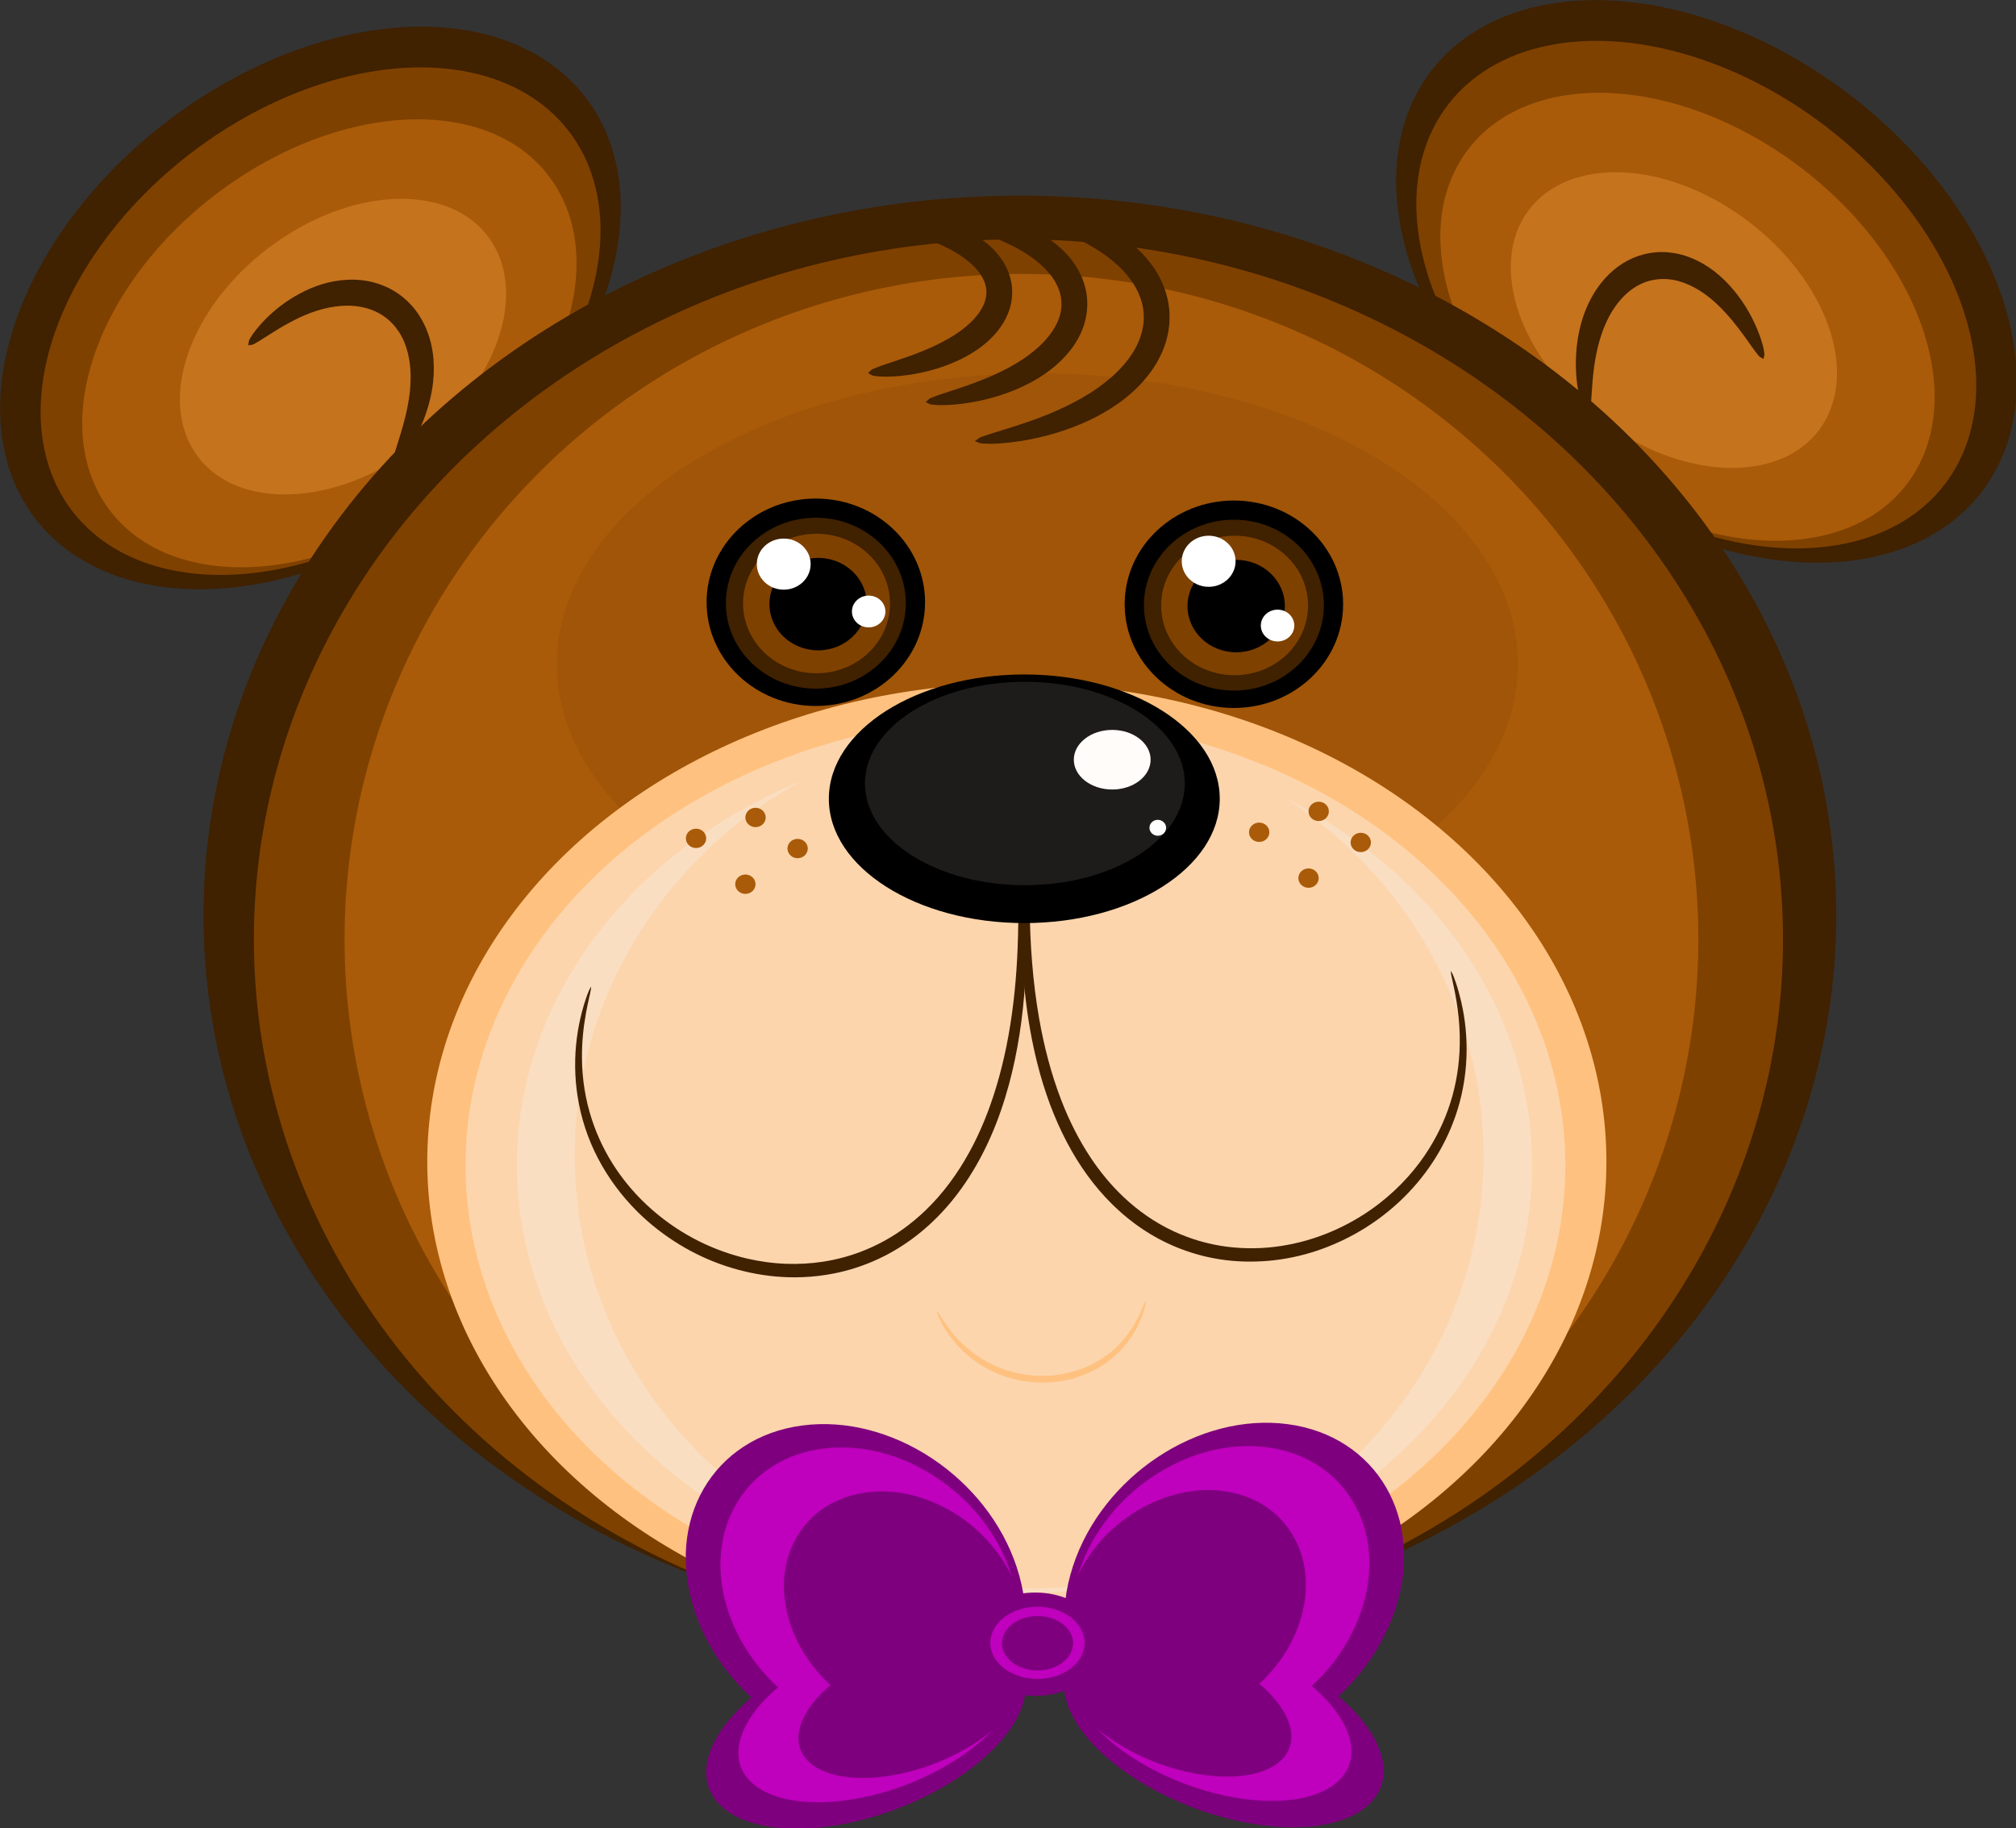 <?xml version="1.0" encoding="UTF-8" standalone="no"?>
<!-- Created with Inkscape (http://www.inkscape.org/) -->

<svg
   xmlns:dc="http://purl.org/dc/elements/1.1/"
   xmlns:cc="http://creativecommons.org/ns#"
   xmlns:rdf="http://www.w3.org/1999/02/22-rdf-syntax-ns#"
   xmlns:svg="http://www.w3.org/2000/svg"
   xmlns="http://www.w3.org/2000/svg"
   xmlns:sodipodi="http://sodipodi.sourceforge.net/DTD/sodipodi-0.dtd"
   xmlns:inkscape="http://www.inkscape.org/namespaces/inkscape"
   width="767.577"
   height="696.127"
   id="svg2"
   version="1.1"
   inkscape:version="0.48.0 r9654"
   sodipodi:docname="Cute">
  <rect width="100%" height="100%" fill="#333333" stroke="none"/>
  <defs
     id="defs4">
    <filter
       id="InvertTransparencyBitmapFilter"
       color-interpolation-filters="sRGB">
      <feComponentTransfer
         id="feComponentTransfer3040">
        <feFuncR
           id="feFuncR3042"
           offset="-0.055"
           exponent=".417"
           amplitude="1.055"
           type="gamma" />
        <feFuncG
           id="feFuncG3044"
           offset="-0.055"
           exponent=".417"
           amplitude="1.055"
           type="gamma" />
        <feFuncB
           id="feFuncB3046"
           offset="-0.055"
           exponent=".417"
           amplitude="1.055"
           type="gamma" />
      </feComponentTransfer>
      <feComponentTransfer
         id="feComponentTransfer3048">
        <feFuncR
           id="feFuncR3050"
           intercept="1"
           slope="-1"
           type="linear" />
        <feFuncG
           id="feFuncG3052"
           intercept="1"
           slope="-1"
           type="linear" />
        <feFuncB
           id="feFuncB3054"
           intercept="1"
           slope="-1"
           type="linear" />
        <feFuncA
           id="feFuncA3056"
           intercept="0"
           slope="1"
           type="linear" />
      </feComponentTransfer>
      <feComponentTransfer
         id="feComponentTransfer3058">
        <feFuncR
           id="feFuncR3060"
           offset="0"
           exponent="2.4"
           amplitude="1"
           type="gamma" />
        <feFuncG
           id="feFuncG3062"
           offset="0"
           exponent="2.4"
           amplitude="1"
           type="gamma" />
        <feFuncB
           id="feFuncB3064"
           offset="0"
           exponent="2.4"
           amplitude="1"
           type="gamma" />
      </feComponentTransfer>
    </filter>
    <filter
       id="BleachFilter"
       color-interpolation-filters="sRGB">
      <feBlend
         id="feBlend3035"
         result="blend"
         in="SourceGraphic"
         in2="BackgroundImage"
         mode="screen" />
      <feComposite
         id="feComposite3037"
         result="comp"
         operator="in"
         in2="SourceAlpha"
         in="blend" />
    </filter>
    <filter
       id="StainedFilter"
       color-interpolation-filters="sRGB">
      <feBlend
         id="feBlend3030"
         result="blend"
         in="SourceGraphic"
         in2="BackgroundImage"
         mode="multiply" />
      <feComposite
         id="feComposite3032"
         result="comp"
         operator="in"
         in2="SourceAlpha"
         in="blend" />
    </filter>
    <marker
       orient="auto"
       overflow="visible"
       markerHeight="1"
       markerWidth="1"
       viewBox="0 0 1 1"
       markerUnits="strokeWidth"
       id="DefaultArrow9"
       style="overflow:visible">
      <!-- REF_ARROW_HOLLOWDIAMOND -->
      <g
         id="g3025"
         transform="scale(0.009,0.009)">
        <path
           id="path3027"
           d="M 0,45 -45,0 0,-45 45,0 z M 0,63 -63,0 0,-63 63,0 z"
           inkscape:connector-curvature="0" />
      </g>
    </marker>
    <marker
       orient="auto"
       overflow="visible"
       markerHeight="1"
       markerWidth="1"
       viewBox="0 0 1 1"
       markerUnits="strokeWidth"
       id="DefaultArrow8"
       style="overflow:visible">
      <!-- REF_ARROW_FEATHER2 -->
      <g
         id="g3020"
         transform="scale(0.009,0.009)">
        <path
           id="path3022"
           d="m -36,0 54,-54 36,0 -36,36 9,0 36,-36 36,0 -36,36 9,0 36,-36 36,0 -54,54 54,54 -36,0 -36,-36 -9,0 36,36 -36,0 -36,-36 -9,0 36,36 -36,0 z"
           inkscape:connector-curvature="0" />
      </g>
    </marker>
    <marker
       orient="auto"
       overflow="visible"
       markerHeight="1"
       markerWidth="1"
       viewBox="0 0 1 1"
       markerUnits="strokeWidth"
       id="DefaultArrow7"
       style="overflow:visible">
      <!-- REF_ARROW_FEATHER -->
      <g
         id="g3015"
         transform="scale(0.009,0.009)">
        <path
           id="path3017"
           d="m 18,-54 90,0 L 63,0 108,54 18,54 -36,0 z"
           inkscape:connector-curvature="0" />
      </g>
    </marker>
    <marker
       orient="auto"
       overflow="visible"
       markerHeight="1"
       markerWidth="1"
       viewBox="0 0 1 1"
       markerUnits="strokeWidth"
       id="DefaultArrow6"
       style="overflow:visible">
      <!-- REF_ARROW_DIAMOND -->
      <g
         id="g3010"
         transform="scale(0.009,0.009)">
        <path
           id="path3012"
           d="M -63,0 0,63 63,0 0,-63 z"
           inkscape:connector-curvature="0" />
      </g>
    </marker>
    <marker
       orient="auto"
       overflow="visible"
       markerHeight="1"
       markerWidth="1"
       viewBox="0 0 1 1"
       markerUnits="strokeWidth"
       id="DefaultArrow5"
       style="overflow:visible">
      <!-- REF_ARROW_SPOT -->
      <g
         id="g3005"
         transform="scale(0.009,0.009)">
        <path
           id="path3007"
           d="M -54,0 C -54,29.807 -29.807,54 0,54 29.807,54 54,29.807 54,0 54,-29.807 29.807,-54 0,-54 -29.807,-54 -54,-29.807 -54,0 z"
           inkscape:connector-curvature="0" />
      </g>
    </marker>
    <marker
       orient="auto"
       overflow="visible"
       markerHeight="1"
       markerWidth="1"
       viewBox="0 0 1 1"
       markerUnits="strokeWidth"
       id="DefaultArrow4"
       style="overflow:visible">
      <!-- REF_ARROW_ROUNDED -->
      <g
         id="g3000"
         transform="scale(0.009,0.009)">
        <path
           id="path3002"
           d="m -9,0 0,-45 c 0,-6.708 11.808,-11.58 18,-9 l 108,45 c 3.916,1.631 9,4.758 9,9 0,4.242 -5.084,7.369 -9,9 L 9,54 C 2.808,56.58 -9,51.708 -9,45 z"
           inkscape:connector-curvature="0" />
      </g>
    </marker>
    <marker
       orient="auto"
       overflow="visible"
       markerHeight="1"
       markerWidth="1"
       viewBox="0 0 1 1"
       markerUnits="strokeWidth"
       id="DefaultArrow3"
       style="overflow:visible">
      <!-- REF_ARROW_ANGLED -->
      <g
         id="g2995"
         transform="scale(0.009,0.009)">
        <path
           id="path2997"
           d="M -27,54 -9,0 -27,-54 135,0 z"
           inkscape:connector-curvature="0" />
      </g>
    </marker>
    <marker
       orient="auto"
       overflow="visible"
       markerHeight="1"
       markerWidth="1"
       viewBox="0 0 1 1"
       markerUnits="strokeWidth"
       id="DefaultArrow2"
       style="overflow:visible">
      <!-- REF_ARROW_STRAIGHT (-2) -->
      <g
         id="g2990"
         transform="scale(0.009,0.009)">
        <!-- 1/108 -->
        <path
           id="path2992"
           d="M -9,54 -9,-54 117,0 z"
           inkscape:connector-curvature="0" />
      </g>
    </marker>
  </defs>
  <sodipodi:namedview
     id="base"
     pagecolor="#ffffff"
     bordercolor="#666666"
     borderopacity="1.0"
     inkscape:pageopacity="0.0"
     inkscape:pageshadow="2"
     inkscape:zoom="0.35"
     inkscape:cx="236.64587"
     inkscape:cy="226.63501"
     inkscape:document-units="px"
     inkscape:current-layer="layer1"
     showgrid="false"
     inkscape:window-width="1280"
     inkscape:window-height="744"
     inkscape:window-x="-4"
     inkscape:window-y="-4"
     inkscape:window-maximized="1"
     fit-margin-top="0"
     fit-margin-left="0"
     fit-margin-right="0"
     fit-margin-bottom="0" />
  <g
     inkscape:label="Capa 1"
     inkscape:groupmode="layer"
     id="layer1"
     transform="translate(-113.354,-62.87)">
    <g
       transform="matrix(1.11,0,0,-1.169,83.616,8.918)"
       font-size="16"
       id="Document"
       style="font-size:16px;fill:none;stroke:#000000;stroke-width:1.098;font-family:Times New Roman">
      <g
         transform="translate(0,-678.686)"
         id="Spread"
         style="stroke-width:1.098">
        <g
           id="Layer 1"
           style="stroke-width:1.098">
          <g
             id="Group"
             style="stroke:none">
            <ellipse
               id="ellipse3070"
               stroke-miterlimit="79.84"
               transform="matrix(-0.553,0.833,-0.833,-0.553,133.272,532.224)"
               ry="116.823"
               rx="77.991"
               cx="0"
               cy="0"
               sodipodi:cx="0"
               sodipodi:cy="0"
               sodipodi:rx="77.990997"
               sodipodi:ry="116.823"
               style="fill:#402100"
               d="M 77.991,0 C 77.991,64.52 43.073,116.823 0,116.823 -43.073,116.823 -77.991,64.52 -77.991,0 c 0,-64.52 34.918,-116.823 77.991,-116.823 43.073,0 77.991,52.303 77.991,116.823 z" />
            <ellipse
               id="ellipse3072"
               stroke-miterlimit="79.84"
               transform="matrix(-0.553,0.833,-0.833,-0.553,136.751,527.925)"
               ry="105.4"
               rx="70.364"
               cx="0"
               cy="0"
               sodipodi:cx="0"
               sodipodi:cy="0"
               sodipodi:rx="70.363998"
               sodipodi:ry="105.4"
               style="fill:#7f4100"
               d="M 70.364,0 C 70.364,58.211 38.861,105.4 0,105.4 -38.861,105.4 -70.364,58.211 -70.364,0 c 0,-58.211 31.503,-105.4 70.364,-105.4 38.861,0 70.364,47.189 70.364,105.4 z" />
            <ellipse
               id="ellipse3074"
               stroke-miterlimit="79.84"
               transform="matrix(-0.553,0.833,-0.833,-0.553,139.773,520.712)"
               ry="93.017"
               rx="62.098"
               cx="0"
               cy="0"
               sodipodi:cx="0"
               sodipodi:cy="0"
               sodipodi:rx="62.098"
               sodipodi:ry="93.016998"
               style="fill:#a95b09"
               d="M 62.098,0 C 62.098,51.372 34.296,93.017 0,93.017 -34.296,93.017 -62.098,51.372 -62.098,0 c 0,-51.372 27.802,-93.017 62.098,-93.017 34.296,0 62.098,41.645 62.098,93.017 z" />
            <ellipse
               id="ellipse3076"
               stroke-miterlimit="79.84"
               transform="matrix(-0.553,0.833,-0.833,-0.553,144.443,519.63)"
               ry="61.398"
               rx="40.989"
               cx="0"
               cy="0"
               sodipodi:cx="0"
               sodipodi:cy="0"
               sodipodi:rx="40.988998"
               sodipodi:ry="61.397999"
               style="fill:#c5731d"
               d="M 40.989,0 C 40.989,33.909 22.638,61.398 0,61.398 -22.638,61.398 -40.989,33.909 -40.989,0 c 0,-33.909 18.351,-61.398 40.989,-61.398 22.638,0 40.989,27.489 40.989,61.398 z" />
          </g>
          <g
             id="Group_1"
             style="stroke:none">
            <ellipse
               id="ellipse3079"
               stroke-miterlimit="79.84"
               transform="matrix(0.553,0.833,-0.833,0.553,612.122,540.87)"
               ry="116.823"
               rx="77.991"
               cx="0"
               cy="0"
               sodipodi:cx="0"
               sodipodi:cy="0"
               sodipodi:rx="77.990997"
               sodipodi:ry="116.823"
               style="fill:#402100"
               d="M 77.991,0 C 77.991,64.52 43.073,116.823 0,116.823 -43.073,116.823 -77.991,64.52 -77.991,0 c 0,-64.52 34.918,-116.823 77.991,-116.823 43.073,0 77.991,52.303 77.991,116.823 z" />
            <ellipse
               id="ellipse3081"
               stroke-miterlimit="79.84"
               transform="matrix(0.553,0.833,-0.833,0.553,608.641,536.571)"
               ry="105.4"
               rx="70.364"
               cx="0"
               cy="0"
               sodipodi:cx="0"
               sodipodi:cy="0"
               sodipodi:rx="70.363998"
               sodipodi:ry="105.4"
               style="fill:#7f4100"
               d="M 70.364,0 C 70.364,58.211 38.861,105.4 0,105.4 -38.861,105.4 -70.364,58.211 -70.364,0 c 0,-58.211 31.503,-105.4 70.364,-105.4 38.861,0 70.364,47.189 70.364,105.4 z" />
            <ellipse
               id="ellipse3083"
               stroke-miterlimit="79.84"
               transform="matrix(0.553,0.833,-0.833,0.553,605.621,529.359)"
               ry="93.017"
               rx="62.098"
               cx="0"
               cy="0"
               sodipodi:cx="0"
               sodipodi:cy="0"
               sodipodi:rx="62.098"
               sodipodi:ry="93.016998"
               style="fill:#a95b09"
               d="M 62.098,0 C 62.098,51.372 34.296,93.017 0,93.017 -34.296,93.017 -62.098,51.372 -62.098,0 c 0,-51.372 27.802,-93.017 62.098,-93.017 34.296,0 62.098,41.645 62.098,93.017 z" />
            <ellipse
               id="ellipse3085"
               stroke-miterlimit="79.84"
               transform="matrix(0.553,0.833,-0.833,0.553,600.951,528.276)"
               ry="61.398"
               rx="40.989"
               cx="0"
               cy="0"
               sodipodi:cx="0"
               sodipodi:cy="0"
               sodipodi:rx="40.988998"
               sodipodi:ry="61.397999"
               style="fill:#c5731d"
               d="M 40.989,0 C 40.989,33.909 22.638,61.398 0,61.398 -22.638,61.398 -40.989,33.909 -40.989,0 c 0,-33.909 18.351,-61.398 40.989,-61.398 22.638,0 40.989,27.489 40.989,61.398 z" />
          </g>
          <path
             id="path3087"
             stroke-miterlimit="79.84"
             d="m 570.817,497.446 c -0.158,0.151 -0.314,0.252 -0.444,0.428 -0.115,0.153 -0.139,0.291 -0.221,0.465 -0.863,1.819 -1.409,3.817 -1.829,5.852 -0.412,1.991 -0.696,4.039 -0.857,6.158 -0.231,3.024 -0.165,6.25 0.161,9.191 0.574,5.191 1.942,10.036 4.173,14.408 0.943,1.849 2.03,3.626 3.316,5.304 0.706,0.922 1.466,1.815 2.292,2.68 3.697,3.874 8.125,6.485 13.15,7.737 2.586,0.644 5.54,0.915 8.43,0.669 1.984,-0.17 3.87,-0.521 5.67,-1.06 5.868,-1.759 10.949,-5.11 15.386,-9.697 0.616,-0.638 1.205,-1.289 1.772,-1.951 3.636,-4.248 6.429,-8.959 8.431,-14.029 0.49,-1.242 0.936,-2.521 1.278,-3.83 0.154,-0.592 0.285,-1.185 0.378,-1.806 0.027,-0.188 0.07,-0.343 0.079,-0.532 0.004,-0.089 0.044,-0.178 0.04,-0.266 -0.005,-0.107 -0.053,-0.209 -0.067,-0.315 -0.056,-0.421 -0.178,-0.842 -0.265,-1.257 -0.278,0.157 -0.556,0.315 -0.833,0.474 -0.206,0.117 -0.369,0.169 -0.555,0.316 -0.069,0.053 -0.112,0.136 -0.175,0.196 -0.251,0.233 -0.479,0.525 -0.699,0.787 -0.643,0.763 -1.234,1.567 -1.826,2.358 -0.795,1.061 -1.582,2.12 -2.382,3.177 -2.715,3.578 -5.68,7.105 -9.124,10.246 -3.41,3.107 -7.144,5.593 -11.334,7.137 -2.261,0.832 -4.716,1.371 -7.384,1.371 -6.008,0 -10.856,-2.576 -14.738,-6.771 -0.764,-0.825 -1.454,-1.697 -2.089,-2.584 -2.467,-3.444 -4.114,-7.317 -5.299,-11.402 -0.769,-2.65 -1.314,-5.402 -1.715,-8.242 -0.386,-2.726 -0.607,-5.532 -0.79,-8.359 -0.08,-1.234 -0.144,-2.468 -0.249,-3.691 -0.05,-0.572 -0.108,-1.147 -0.192,-1.701 -0.027,-0.176 -0.033,-0.325 -0.076,-0.497 -0.021,-0.081 -0.01,-0.17 -0.037,-0.248 -0.034,-0.097 -0.102,-0.179 -0.142,-0.272 -0.162,-0.371 -0.38,-0.728 -0.566,-1.086 -0.223,0.213 -0.446,0.428 -0.668,0.642 z"
             inkscape:connector-curvature="0"
             style="fill:#402100;fill-rule:evenodd;stroke:none;stroke-width:0.5;marker-start:none;marker-end:none" />
          <g
             id="Group_2"
             style="stroke:none">
            <g
               id="Group_3">
              <ellipse
                 id="ellipse3091"
                 stroke-miterlimit="79.84"
                 transform="matrix(0,1,-1,0,376.613,334.416)"
                 ry="280.026"
                 rx="234.392"
                 cx="0"
                 cy="0"
                 sodipodi:cx="0"
                 sodipodi:cy="0"
                 sodipodi:rx="234.392"
                 sodipodi:ry="280.026"
                 style="fill:#402100"
                 d="M 234.392,0 C 234.392,154.654 129.451,280.026 0,280.026 -129.451,280.026 -234.392,154.654 -234.392,0 c 0,-154.654 104.941,-280.026 234.392,-280.026 129.451,0 234.392,125.372 234.392,280.026 z" />
              <ellipse
                 id="ellipse3093"
                 stroke-miterlimit="79.84"
                 transform="matrix(-3.1415927e-5,1,-1,-3.1415927e-5,376.13,326.576)"
                 ry="262.258"
                 rx="227.998"
                 cx="0"
                 cy="0"
                 sodipodi:cx="0"
                 sodipodi:cy="0"
                 sodipodi:rx="227.998"
                 sodipodi:ry="262.258"
                 style="fill:#7f4100"
                 d="M 227.998,0 C 227.998,144.841 125.92,262.258 0,262.258 -125.92,262.258 -227.998,144.841 -227.998,0 c 0,-144.841 102.078,-262.258 227.998,-262.258 125.92,0 227.998,117.417 227.998,262.258 z" />
              <ellipse
                 id="ellipse3095"
                 stroke-miterlimit="79.84"
                 transform="matrix(-3.3161256e-5,1,-1,-3.3161256e-5,377.164,326.563)"
                 ry="232.181"
                 rx="216.749"
                 cx="0"
                 cy="0"
                 sodipodi:cx="0"
                 sodipodi:cy="0"
                 sodipodi:rx="216.74899"
                 sodipodi:ry="232.181"
                 style="fill:#a95b09"
                 d="M 216.749,0 C 216.749,128.23 119.707,232.181 0,232.181 -119.707,232.181 -216.749,128.23 -216.749,0 c 0,-128.23 97.042,-232.181 216.749,-232.181 119.707,0 216.749,103.951 216.749,232.181 z" />
            </g>
            <ellipse
               id="ellipse3097"
               stroke-miterlimit="79.84"
               transform="matrix(-7.3303829e-5,1,-1,-7.3303829e-5,382.642,416.206)"
               ry="164.833"
               rx="94.681"
               cx="0"
               cy="0"
               sodipodi:cx="0"
               sodipodi:cy="0"
               sodipodi:rx="94.681"
               sodipodi:ry="164.83299"
               style="fill:#a05508"
               d="M 94.681,0 C 94.681,91.035 52.291,164.833 0,164.833 -52.291,164.833 -94.681,91.035 -94.681,0 c 0,-91.035 42.39,-164.833 94.681,-164.833 52.291,0 94.681,73.798 94.681,164.833 z" />
          </g>
          <ellipse
             id="ellipse3099"
             stroke-miterlimit="79.84"
             transform="matrix(-4.5378561e-5,1,-1,-4.5378561e-5,375.579,254.164)"
             ry="202.232"
             rx="155.818"
             cx="0"
             cy="0"
             sodipodi:cx="0"
             sodipodi:cy="0"
             sodipodi:rx="155.81799"
             sodipodi:ry="202.23199"
             style="fill:#ffc17f;stroke:none"
             d="M 155.818,0 C 155.818,111.69 86.056,202.232 0,202.232 -86.056,202.232 -155.818,111.69 -155.818,0 c 0,-111.69 69.762,-202.232 155.818,-202.232 86.056,0 155.818,90.542 155.818,202.232 z" />
          <ellipse
             id="ellipse3101"
             stroke-miterlimit="79.84"
             transform="matrix(-4.712389e-5,1,-1,-4.712389e-5,375.093,252.976)"
             ry="188.622"
             rx="146.101"
             cx="0"
             cy="0"
             sodipodi:cx="0"
             sodipodi:cy="0"
             sodipodi:rx="146.101"
             sodipodi:ry="188.62199"
             style="fill:#fcd5ad;stroke:none"
             d="M 146.101,0 C 146.101,104.173 80.689,188.622 0,188.622 -80.689,188.622 -146.101,104.173 -146.101,0 c 0,-104.173 65.412,-188.622 146.101,-188.622 80.689,0 146.101,84.449 146.101,188.622 z" />
          <ellipse
             id="ellipse3103"
             stroke-miterlimit="79.84"
             transform="matrix(-5.0614548e-5,1,-1,-5.0614548e-5,378.215,253.029)"
             ry="174.121"
             rx="139.361"
             cx="0"
             cy="0"
             sodipodi:cx="0"
             sodipodi:cy="0"
             sodipodi:rx="139.36099"
             sodipodi:ry="174.121"
             style="fill:#fadec1;stroke:none"
             d="M 139.361,0 C 139.361,96.164 76.967,174.121 0,174.121 -76.967,174.121 -139.361,96.164 -139.361,0 c 0,-96.164 62.394,-174.121 139.361,-174.121 76.967,0 139.361,77.957 139.361,174.121 z" />
          <ellipse
             id="ellipse3105"
             stroke-miterlimit="79.84"
             transform="matrix(-6.4577182e-5,1,-1,-6.4577182e-5,379.775,256.142)"
             ry="155.872"
             rx="140.994"
             cx="0"
             cy="0"
             sodipodi:cx="0"
             sodipodi:cy="0"
             sodipodi:rx="140.994"
             sodipodi:ry="155.87199"
             style="fill:#fcd5ad;stroke:none"
             d="M 140.994,0 C 140.994,86.086 77.869,155.872 0,155.872 -77.869,155.872 -140.994,86.086 -140.994,0 c 0,-86.086 63.125,-155.872 140.994,-155.872 77.869,0 140.994,69.786 140.994,155.872 z" />
          <g
             id="Group_4"
             style="stroke:none">
            <ellipse
               id="ellipse3108"
               stroke-miterlimit="79.84"
               transform="matrix(0,1,-1,0,306.628,436.361)"
               ry="37.466"
               rx="33.782"
               cx="0"
               cy="0"
               sodipodi:cx="0"
               sodipodi:cy="0"
               sodipodi:rx="33.782001"
               sodipodi:ry="37.466"
               style="fill:#000000"
               d="M 33.782,0 C 33.782,20.692 18.657,37.466 0,37.466 -18.657,37.466 -33.782,20.692 -33.782,0 c 0,-20.692 15.125,-37.466 33.782,-37.466 18.657,0 33.782,16.774 33.782,37.466 z" />
            <ellipse
               id="ellipse3110"
               stroke-miterlimit="79.84"
               transform="matrix(0,1,-1,0,306.637,436.071)"
               ry="30.867"
               rx="27.831"
               cx="0"
               cy="0"
               sodipodi:cx="0"
               sodipodi:cy="0"
               sodipodi:rx="27.830999"
               sodipodi:ry="30.867001"
               style="fill:#402100"
               d="M 27.831,0 C 27.831,17.047 15.371,30.867 0,30.867 -15.371,30.867 -27.831,17.047 -27.831,0 c 0,-17.047 12.46,-30.867 27.831,-30.867 15.371,0 27.831,13.82 27.831,30.867 z" />
            <ellipse
               id="ellipse3112"
               stroke-miterlimit="79.84"
               transform="matrix(0,1,-1,0,306.867,435.962)"
               ry="25.2"
               rx="22.721"
               cx="0"
               cy="0"
               sodipodi:cx="0"
               sodipodi:cy="0"
               sodipodi:rx="22.721001"
               sodipodi:ry="25.200001"
               style="fill:#7f4100"
               d="M 22.721,0 C 22.721,13.918 12.548,25.2 0,25.2 -12.548,25.2 -22.721,13.918 -22.721,0 c 0,-13.918 10.173,-25.2 22.721,-25.2 12.548,0 22.721,11.282 22.721,25.2 z" />
            <ellipse
               id="ellipse3114"
               stroke-miterlimit="79.84"
               transform="matrix(0,1,-1,0,307.409,435.766)"
               ry="16.699"
               rx="15.056"
               cx="0"
               cy="0"
               sodipodi:cx="0"
               sodipodi:cy="0"
               sodipodi:rx="15.056"
               sodipodi:ry="16.698999"
               style="fill:#000000"
               d="M 15.056,0 C 15.056,9.223 8.315,16.699 0,16.699 -8.315,16.699 -15.056,9.223 -15.056,0 c 0,-9.223 6.741,-16.699 15.056,-16.699 8.315,0 15.056,7.476 15.056,16.699 z" />
            <ellipse
               id="ellipse3116"
               stroke-miterlimit="79.84"
               transform="matrix(0,1,-1,0,295.616,448.789)"
               ry="9.231"
               rx="8.323"
               cx="0"
               cy="0"
               sodipodi:cx="0"
               sodipodi:cy="0"
               sodipodi:rx="8.323"
               sodipodi:ry="9.2309999"
               style="fill:#ffffff"
               d="M 8.323,0 C 8.323,5.098 4.597,9.231 0,9.231 -4.597,9.231 -8.323,5.098 -8.323,0 c 0,-5.098 3.726,-9.231 8.323,-9.231 4.597,0 8.323,4.133 8.323,9.231 z" />
            <ellipse
               id="ellipse3118"
               stroke-miterlimit="79.84"
               transform="matrix(0,1,-1,0,324.754,433.356)"
               ry="5.742"
               rx="5.177"
               cx="0"
               cy="0"
               sodipodi:cx="0"
               sodipodi:cy="0"
               sodipodi:rx="5.177"
               sodipodi:ry="5.7420001"
               style="fill:#ffffff"
               d="M 5.177,0 C 5.177,3.171 2.859,5.742 0,5.742 -2.859,5.742 -5.177,3.171 -5.177,0 c 0,-3.171 2.318,-5.742 5.177,-5.742 2.859,0 5.177,2.571 5.177,5.742 z" />
            <ellipse
               id="ellipse3120"
               stroke-miterlimit="79.84"
               transform="matrix(0,1,-1,0,450.03,435.719)"
               ry="37.466"
               rx="33.782"
               cx="0"
               cy="0"
               sodipodi:cx="0"
               sodipodi:cy="0"
               sodipodi:rx="33.782001"
               sodipodi:ry="37.466"
               style="fill:#000000"
               d="M 33.782,0 C 33.782,20.692 18.657,37.466 0,37.466 -18.657,37.466 -33.782,20.692 -33.782,0 c 0,-20.692 15.125,-37.466 33.782,-37.466 18.657,0 33.782,16.774 33.782,37.466 z" />
            <ellipse
               id="ellipse3122"
               stroke-miterlimit="79.84"
               transform="matrix(0,1,-1,0,450.035,435.429)"
               ry="30.867"
               rx="27.831"
               cx="0"
               cy="0"
               sodipodi:cx="0"
               sodipodi:cy="0"
               sodipodi:rx="27.830999"
               sodipodi:ry="30.867001"
               style="fill:#402100"
               d="M 27.831,0 C 27.831,17.047 15.371,30.867 0,30.867 -15.371,30.867 -27.831,17.047 -27.831,0 c 0,-17.047 12.46,-30.867 27.831,-30.867 15.371,0 27.831,13.82 27.831,30.867 z" />
            <ellipse
               id="ellipse3124"
               stroke-miterlimit="79.84"
               transform="matrix(0,1,-1,0,450.268,435.321)"
               ry="25.2"
               rx="22.721"
               cx="0"
               cy="0"
               sodipodi:cx="0"
               sodipodi:cy="0"
               sodipodi:rx="22.721001"
               sodipodi:ry="25.200001"
               style="fill:#7f4100"
               d="M 22.721,0 C 22.721,13.918 12.548,25.2 0,25.2 -12.548,25.2 -22.721,13.918 -22.721,0 c 0,-13.918 10.173,-25.2 22.721,-25.2 12.548,0 22.721,11.282 22.721,25.2 z" />
            <ellipse
               id="ellipse3126"
               stroke-miterlimit="79.84"
               transform="matrix(0,1,-1,0,450.811,435.124)"
               ry="16.699"
               rx="15.056"
               cx="0"
               cy="0"
               sodipodi:cx="0"
               sodipodi:cy="0"
               sodipodi:rx="15.056"
               sodipodi:ry="16.698999"
               style="fill:#000000"
               d="M 15.056,0 C 15.056,9.223 8.315,16.699 0,16.699 -8.315,16.699 -15.056,9.223 -15.056,0 c 0,-9.223 6.741,-16.699 15.056,-16.699 8.315,0 15.056,7.476 15.056,16.699 z" />
            <ellipse
               id="ellipse3128"
               stroke-miterlimit="79.84"
               transform="matrix(0,1,-1,0,441.376,449.718)"
               ry="9.231"
               rx="8.323"
               cx="0"
               cy="0"
               sodipodi:cx="0"
               sodipodi:cy="0"
               sodipodi:rx="8.323"
               sodipodi:ry="9.2309999"
               style="fill:#ffffff"
               d="M 8.323,0 C 8.323,5.098 4.597,9.231 0,9.231 -4.597,9.231 -8.323,5.098 -8.323,0 c 0,-5.098 3.726,-9.231 8.323,-9.231 4.597,0 8.323,4.133 8.323,9.231 z" />
            <ellipse
               id="ellipse3130"
               stroke-miterlimit="79.84"
               transform="matrix(0,1,-1,0,465.008,428.783)"
               ry="5.742"
               rx="5.177"
               cx="0"
               cy="0"
               sodipodi:cx="0"
               sodipodi:cy="0"
               sodipodi:rx="5.177"
               sodipodi:ry="5.7420001"
               style="fill:#ffffff"
               d="M 5.177,0 C 5.177,3.171 2.859,5.742 0,5.742 -2.859,5.742 -5.177,3.171 -5.177,0 c 0,-3.171 2.318,-5.742 5.177,-5.742 2.859,0 5.177,2.571 5.177,5.742 z" />
          </g>
          <g
             id="Group_5"
             style="stroke-width:1.098">
            <path
               id="path3133"
               stroke-miterlimit="79.84"
               d="m 284.077,218.02 c -11.626,2.35 -22.178,7.06 -31.546,13.935 -2.452,1.799 -4.826,3.759 -7.104,5.915 -5.571,5.269 -10.085,11.108 -13.562,17.451 -3.394,6.189 -5.769,12.908 -6.968,20.193 -0.511,3.101 -0.793,6.312 -0.822,9.659 -0.057,6.342 0.817,12.256 2.343,17.818 0.42,1.531 0.899,3.036 1.435,4.511 0.289,0.797 0.587,1.603 0.947,2.367 0.222,0.472 0.51,0.915 0.782,1.363 -0.042,-0.348 -0.075,-0.698 -0.126,-1.043 -0.138,-0.931 -0.399,-1.821 -0.61,-2.723 -0.372,-1.589 -0.726,-3.184 -1.036,-4.799 -0.895,-4.653 -1.437,-9.486 -1.402,-14.594 0.049,-7.182 1.231,-13.824 3.335,-19.982 2.014,-5.898 4.855,-11.39 8.49,-16.48 1.518,-2.128 3.183,-4.198 4.986,-6.183 4.58,-5.045 9.792,-9.298 15.269,-12.755 5.162,-3.26 10.676,-5.868 16.492,-7.831 2.646,-0.894 5.363,-1.653 8.152,-2.261 4.274,-0.933 8.713,-1.532 13.376,-1.693 4.198,-0.146 8.365,0.091 12.283,0.644 5.193,0.732 10.126,2.042 14.784,3.855 6.071,2.362 11.736,5.596 16.928,9.719 1.277,1.014 2.529,2.074 3.757,3.194 6.153,5.612 11.032,12.078 14.981,18.872 3.893,6.698 6.899,13.862 9.274,21.323 5.538,17.404 7.579,36.578 7.568,56.749 -0.004,5.759 -0.187,11.428 -0.462,17.054 -0.128,2.614 -0.285,5.22 -0.437,7.823 -0.069,1.169 -0.134,2.339 -0.193,3.516 -0.018,0.345 -0.048,0.666 -0.051,1.012 -0.008,0.859 0.053,1.728 0.081,2.586 0.229,-0.829 0.502,-1.659 0.693,-2.496 0.186,-0.821 0.305,-1.672 0.442,-2.501 0.322,-1.956 0.595,-3.93 0.845,-5.916 0.319,-2.542 0.6,-5.108 0.843,-7.692 0.439,-4.673 0.734,-9.418 0.902,-14.227 0.248,-7.138 0.16,-14.481 -0.296,-21.466 -0.772,-11.792 -2.56,-23.093 -5.609,-33.746 -3.274,-11.436 -8.002,-22.217 -14.869,-31.854 -1.998,-2.803 -4.182,-5.521 -6.6,-8.114 -7.325,-7.855 -15.771,-13.722 -25.169,-17.545 -4.127,-1.679 -8.444,-2.984 -12.969,-3.86 -3.567,-0.691 -7.267,-1.131 -11.109,-1.278 -6.282,-0.242 -12.369,0.331 -18.048,1.48 z"
               inkscape:connector-curvature="0"
               style="fill:#402100;fill-opacity:1;fill-rule:evenodd;stroke:none;stroke-width:0.5;marker-start:none;marker-end:none" />
            <path
               id="path3135"
               stroke-miterlimit="79.84"
               d="m 449.276,221.873 c -3.186,0.278 -6.269,0.767 -9.252,1.451 -8.853,2.027 -16.92,5.64 -24.203,10.802 -2.58,1.828 -5.059,3.844 -7.439,6.068 -6.475,6.048 -11.536,12.926 -15.6,20.239 -4.47,8.041 -7.785,16.693 -10.188,25.768 -3.887,14.673 -5.565,30.498 -5.42,47.178 0.024,2.812 0.09,5.596 0.211,8.362 0.232,5.347 0.628,10.62 1.189,15.807 0.283,2.623 0.607,5.23 0.991,7.808 0.174,1.17 0.364,2.335 0.567,3.487 0.062,0.356 0.096,0.646 0.176,1 0.189,0.838 0.461,1.669 0.691,2.497 0.033,-1.031 0.089,-2.067 0.06,-3.091 -0.044,-1.512 -0.156,-3.017 -0.241,-4.521 -0.112,-1.958 -0.226,-3.913 -0.325,-5.875 -0.353,-6.952 -0.569,-13.992 -0.515,-21.138 0.094,-12.72 1.066,-25.029 3.214,-36.731 1.712,-9.332 4.167,-18.284 7.605,-26.752 2.669,-6.576 5.96,-12.831 10.043,-18.694 3.152,-4.527 6.906,-8.893 11.183,-12.752 1.326,-1.197 2.679,-2.326 4.07,-3.396 5.428,-4.18 11.355,-7.431 17.748,-9.687 4.975,-1.756 10.237,-2.955 15.832,-3.463 3.132,-0.285 6.49,-0.366 9.728,-0.206 2.979,0.146 5.869,0.473 8.68,0.957 6.098,1.05 11.842,2.812 17.282,5.185 5.143,2.243 10.015,5.024 14.596,8.4 3.479,2.564 6.826,5.504 9.9,8.783 2.708,2.889 5.116,5.946 7.206,9.149 6.884,10.549 10.778,22.756 10.429,36.879 -0.097,3.88 -0.51,7.594 -1.139,11.208 -0.309,1.768 -0.67,3.521 -1.067,5.25 -0.188,0.816 -0.378,1.629 -0.563,2.447 -0.056,0.245 -0.126,0.494 -0.168,0.743 -0.073,0.428 -0.101,0.869 -0.149,1.301 0.222,-0.373 0.476,-0.741 0.673,-1.127 0.153,-0.301 0.27,-0.632 0.4,-0.944 0.258,-0.625 0.494,-1.258 0.72,-1.898 0.704,-2.007 1.305,-4.061 1.814,-6.166 1.345,-5.579 2.045,-11.638 1.791,-17.933 -0.279,-6.89 -1.597,-13.271 -3.768,-19.217 -1.972,-5.398 -4.604,-10.45 -7.895,-15.189 -3.189,-4.592 -7.114,-9.006 -11.486,-12.854 -2.385,-2.099 -4.845,-4.016 -7.406,-5.763 -5.289,-3.608 -10.906,-6.509 -16.877,-8.755 -5.263,-1.98 -10.821,-3.422 -16.672,-4.214 -5.216,-0.707 -11.011,-0.877 -16.426,-0.403 z"
               inkscape:connector-curvature="0"
               style="fill:#402100;fill-opacity:1;fill-rule:evenodd;stroke:none;stroke-width:0.5;marker-start:none;marker-end:none" />
          </g>
          <path
             id="path3137"
             stroke-miterlimit="79.84"
             d="m 161.756,482.447 c -0.021,0.221 -0.071,0.414 -0.058,0.636 0.004,0.086 0.047,0.168 0.06,0.255 0.047,0.338 0.156,0.692 0.244,1.023 0.256,0.963 0.578,1.908 0.886,2.848 0.411,1.257 0.834,2.51 1.24,3.772 1.379,4.289 2.576,8.663 3.169,13.345 0.316,2.498 0.451,5.222 0.262,7.843 -0.141,1.934 -0.444,3.774 -0.909,5.537 -0.65,2.459 -1.664,4.778 -3.106,6.839 -0.651,0.929 -1.377,1.81 -2.215,2.649 -1.377,1.376 -2.91,2.47 -4.552,3.319 -3.263,1.686 -6.961,2.491 -11.077,2.461 -1.338,-0.011 -2.635,-0.113 -3.897,-0.278 -5.704,-0.75 -10.833,-2.76 -15.684,-5.227 -2.496,-1.27 -4.905,-2.687 -7.305,-4.142 -1.054,-0.639 -2.103,-1.295 -3.167,-1.91 -0.494,-0.286 -0.993,-0.566 -1.504,-0.818 -0.168,-0.083 -0.276,-0.156 -0.45,-0.222 -0.078,-0.03 -0.146,-0.089 -0.225,-0.111 -0.099,-0.028 -0.205,-0.02 -0.304,-0.04 -0.397,-0.081 -0.815,-0.106 -1.216,-0.157 0.047,0.304 0.096,0.61 0.144,0.915 0.034,0.216 0.026,0.402 0.096,0.61 0.026,0.08 0.092,0.145 0.127,0.223 0.133,0.302 0.335,0.614 0.512,0.895 0.519,0.827 1.135,1.615 1.773,2.379 0.854,1.023 1.767,2.014 2.744,2.981 3.666,3.627 7.75,6.51 12.11,8.756 4.901,2.525 10.276,4.248 16.271,4.567 3.08,0.163 6.12,-0.112 8.867,-0.768 5.122,-1.225 9.71,-3.693 13.444,-7.666 0.969,-1.033 1.832,-2.122 2.597,-3.255 2.391,-3.544 3.889,-7.528 4.574,-11.924 0.477,-3.07 0.506,-6.56 0.138,-9.703 -0.427,-3.643 -1.298,-7.044 -2.479,-10.309 -1.147,-3.167 -2.61,-6.205 -4.367,-9.066 -0.643,-1.047 -1.325,-2.079 -2.067,-3.076 -0.816,-1.095 -1.691,-2.166 -2.717,-3.137 -0.563,-0.533 -1.195,-0.712 -1.87,-0.997 -0.03,0.317 -0.06,0.635 -0.089,0.953 z"
             inkscape:connector-curvature="0"
             style="fill:#402100;fill-rule:evenodd;stroke:none;stroke-width:0.5;marker-start:none;marker-end:none" />
          <path
             id="path3139"
             stroke-miterlimit="79.84"
             d="m 364.339,488.047 c -0.268,0.016 -0.514,0.012 -0.779,0.049 -0.128,0.017 -0.263,-0.002 -0.389,0.025 -0.14,0.029 -0.27,0.103 -0.407,0.142 -0.549,0.153 -1.089,0.381 -1.625,0.571 0.356,0.237 0.713,0.475 1.07,0.713 0.263,0.175 0.431,0.332 0.714,0.476 0.253,0.128 0.457,0.16 0.725,0.255 2.531,0.891 5.149,1.608 7.744,2.371 5.04,1.481 10.041,3.039 14.882,4.922 3.991,1.552 7.876,3.291 11.622,5.328 1.917,1.042 3.796,2.17 5.617,3.401 5.987,4.046 12.002,9.674 14.438,16.462 0.762,2.125 1.253,4.439 1.17,6.972 -0.027,0.798 -0.112,1.58 -0.234,2.332 -0.385,2.364 -1.235,4.492 -2.36,6.492 -1.557,2.764 -3.788,5.316 -6.298,7.524 -2.513,2.209 -5.213,4.055 -8.024,5.67 -2.896,1.663 -5.906,3.104 -8.995,4.374 -7.138,2.934 -14.685,4.991 -22.377,6.821 -1.957,0.465 -3.926,0.907 -5.879,1.39 -0.901,0.222 -1.804,0.454 -2.687,0.712 -0.285,0.082 -0.498,0.124 -0.776,0.226 -0.126,0.045 -0.266,0.059 -0.388,0.113 -0.138,0.06 -0.256,0.158 -0.389,0.227 -0.531,0.271 -1.038,0.608 -1.552,0.91 0.42,0.165 0.839,0.33 1.26,0.496 0.311,0.122 0.516,0.249 0.841,0.331 0.131,0.033 0.273,0.018 0.407,0.043 0.281,0.05 0.53,0.056 0.815,0.087 1.663,0.177 3.431,0.217 5.176,0.2 2.32,-0.024 4.577,-0.149 6.814,-0.341 7.896,-0.682 15.384,-2.272 22.421,-4.677 2.973,-1.017 5.865,-2.214 8.649,-3.611 4.192,-2.106 8.141,-4.633 11.757,-7.891 3.522,-3.175 6.378,-6.872 8.222,-10.948 1.401,-3.099 2.318,-6.458 2.437,-10.2 0.072,-2.27 -0.177,-4.44 -0.617,-6.475 -0.273,-1.26 -0.639,-2.479 -1.078,-3.655 -1.891,-5.059 -5.06,-9.464 -9.177,-13.398 -0.574,-0.548 -1.159,-1.07 -1.75,-1.579 -3.136,-2.701 -6.522,-4.935 -10.052,-6.852 -2.477,-1.346 -5.028,-2.538 -7.65,-3.595 -3.602,-1.452 -7.33,-2.66 -11.169,-3.645 -4.354,-1.118 -8.856,-1.945 -13.524,-2.437 -1.93,-0.204 -3.909,-0.351 -5.914,-0.384 -0.904,-0.015 -1.821,-0.002 -2.691,0.053 z"
             inkscape:connector-curvature="0"
             style="fill:#402100;fill-rule:evenodd;stroke:none;stroke-width:0.5;marker-start:none;marker-end:none" />
          <path
             id="path3141"
             stroke-miterlimit="79.84"
             d="m 346.929,500.715 c -0.224,0.024 -0.421,0.026 -0.641,0.071 -0.105,0.021 -0.218,0.006 -0.32,0.036 -0.119,0.034 -0.222,0.109 -0.337,0.153 -0.458,0.17 -0.9,0.411 -1.344,0.615 0.287,0.229 0.575,0.458 0.863,0.687 0.209,0.166 0.345,0.321 0.576,0.459 0.201,0.12 0.37,0.147 0.589,0.234 2.04,0.81 4.174,1.443 6.291,2.103 4.075,1.271 8.137,2.562 12.073,4.105 3.719,1.458 7.354,3.09 10.807,5.075 1.154,0.663 2.291,1.363 3.405,2.113 3.743,2.52 7.573,5.862 9.857,9.808 1.334,2.305 2.293,4.934 2.135,7.947 -0.017,0.322 -0.043,0.636 -0.082,0.948 -0.063,0.488 -0.147,0.959 -0.26,1.42 -0.351,1.419 -0.912,2.716 -1.626,3.954 -1.224,2.117 -2.996,4.078 -4.937,5.742 -4.098,3.51 -8.805,5.937 -13.669,7.928 -5.806,2.375 -11.941,4.069 -18.147,5.656 -1.599,0.408 -3.199,0.799 -4.782,1.236 -0.735,0.202 -1.47,0.417 -2.187,0.658 -0.234,0.078 -0.406,0.115 -0.632,0.212 -0.103,0.043 -0.218,0.055 -0.316,0.107 -0.114,0.059 -0.206,0.155 -0.315,0.222 -0.435,0.266 -0.844,0.594 -1.26,0.888 0.346,0.172 0.692,0.345 1.038,0.518 0.258,0.129 0.418,0.255 0.693,0.346 0.106,0.035 0.225,0.024 0.334,0.051 0.233,0.056 0.431,0.066 0.669,0.103 1.361,0.209 2.801,0.285 4.252,0.312 1.887,0.033 3.765,-0.023 5.601,-0.142 6.518,-0.426 12.679,-1.624 18.477,-3.496 6.158,-1.99 11.974,-4.826 16.961,-9.155 2.944,-2.557 5.383,-5.601 6.947,-8.939 1.201,-2.566 1.991,-5.355 2.091,-8.465 0.06,-1.894 -0.151,-3.697 -0.53,-5.388 -1.355,-6.045 -5.234,-11.165 -10.136,-15.228 -2.609,-2.163 -5.427,-3.945 -8.361,-5.466 -2.053,-1.065 -4.165,-2.005 -6.336,-2.831 -2.978,-1.134 -6.051,-2.061 -9.222,-2.81 -3.581,-0.847 -7.295,-1.449 -11.14,-1.75 -1.587,-0.125 -3.211,-0.207 -4.865,-0.173 -0.744,0.014 -1.5,0.056 -2.214,0.136 z"
             inkscape:connector-curvature="0"
             style="fill:#402100;fill-rule:evenodd;stroke:none;stroke-width:0.5;marker-start:none;marker-end:none" />
          <path
             id="path3143"
             stroke-miterlimit="79.84"
             d="m 326.879,510.084 c -0.201,0.03 -0.371,0.036 -0.567,0.087 -0.093,0.023 -0.194,0.012 -0.283,0.044 -0.107,0.037 -0.196,0.115 -0.299,0.162 -0.409,0.183 -0.8,0.434 -1.192,0.649 0.252,0.224 0.504,0.448 0.757,0.673 0.182,0.162 0.301,0.316 0.506,0.45 0.174,0.114 0.325,0.138 0.518,0.221 1.783,0.761 3.663,1.339 5.534,1.933 3.568,1.131 7.14,2.254 10.613,3.57 3.251,1.231 6.436,2.603 9.474,4.258 1.791,0.975 3.544,2.049 5.209,3.272 2.799,2.055 5.569,4.723 7.017,7.81 0.659,1.405 1.086,3.013 0.955,4.771 -0.018,0.232 -0.046,0.469 -0.081,0.696 -0.045,0.283 -0.106,0.568 -0.178,0.839 -0.29,1.086 -0.745,2.063 -1.321,3.003 -1.046,1.704 -2.597,3.28 -4.198,4.572 -3.599,2.902 -7.706,4.881 -11.925,6.545 -5.129,2.021 -10.528,3.461 -15.952,4.887 -1.41,0.37 -2.82,0.729 -4.211,1.14 -0.65,0.191 -1.296,0.394 -1.925,0.625 -0.206,0.075 -0.36,0.11 -0.557,0.204 -0.089,0.041 -0.194,0.053 -0.278,0.103 -0.102,0.058 -0.181,0.152 -0.277,0.219 -0.386,0.264 -0.742,0.588 -1.107,0.88 0.306,0.179 0.612,0.358 0.919,0.537 0.227,0.133 0.367,0.261 0.613,0.358 0.093,0.036 0.199,0.028 0.295,0.057 0.207,0.06 0.378,0.073 0.591,0.114 1.198,0.231 2.474,0.334 3.759,0.392 1.632,0.073 3.322,0.062 4.954,-0.006 5.765,-0.243 11.226,-1.178 16.362,-2.686 5.472,-1.607 10.643,-3.941 15.115,-7.549 2.605,-2.103 4.889,-4.735 6.317,-7.595 0.951,-1.906 1.637,-3.957 1.861,-6.228 0.506,-5.16 -1.264,-9.593 -4.025,-13.265 -0.525,-0.698 -1.093,-1.374 -1.701,-2.03 -2.938,-3.168 -6.383,-5.485 -9.99,-7.364 -1.76,-0.917 -3.571,-1.704 -5.432,-2.419 -3.117,-1.198 -6.38,-2.118 -9.746,-2.816 -3.171,-0.658 -6.455,-1.111 -9.861,-1.282 -1.408,-0.072 -2.884,-0.1 -4.304,-0.024 -0.66,0.035 -1.328,0.096 -1.959,0.193 z"
             inkscape:connector-curvature="0"
             style="fill:#402100;fill-rule:evenodd;stroke:none;stroke-width:0.5;marker-start:none;marker-end:none" />
          <g
             id="Group_6"
             style="stroke:none">
            <ellipse
               id="ellipse3146"
               stroke-miterlimit="79.84"
               transform="matrix(0,1,-1,0,378.137,372.359)"
               ry="67.042"
               rx="40.489"
               cx="0"
               cy="0"
               sodipodi:cx="0"
               sodipodi:cy="0"
               sodipodi:rx="40.488998"
               sodipodi:ry="67.042"
               style="fill:#000000"
               d="M 40.489,0 C 40.489,37.026 22.361,67.042 0,67.042 -22.361,67.042 -40.489,37.026 -40.489,0 c 0,-37.026 18.128,-67.042 40.489,-67.042 22.361,0 40.489,30.016 40.489,67.042 z" />
            <ellipse
               id="ellipse3148"
               stroke-miterlimit="79.84"
               transform="matrix(0,1,-1,0,378.334,377.333)"
               ry="54.855"
               rx="33.129"
               cx="0"
               cy="0"
               sodipodi:cx="0"
               sodipodi:cy="0"
               sodipodi:rx="33.129002"
               sodipodi:ry="54.855"
               style="fill:#1d1c1b"
               d="M 33.129,0 C 33.129,30.296 18.297,54.855 0,54.855 -18.297,54.855 -33.129,30.296 -33.129,0 c 0,-30.296 14.832,-54.855 33.129,-54.855 18.297,0 33.129,24.559 33.129,54.855 z" />
            <ellipse
               id="ellipse3150"
               stroke-miterlimit="79.84"
               transform="matrix(0,1,-1,0,408.294,385.083)"
               ry="13.173"
               rx="9.707"
               cx="0"
               cy="0"
               sodipodi:cx="0"
               sodipodi:cy="0"
               sodipodi:rx="9.7069998"
               sodipodi:ry="13.173"
               style="fill:#fffcf9"
               d="M 9.707,0 C 9.707,7.275 5.361,13.173 0,13.173 -5.361,13.173 -9.707,7.275 -9.707,0 c 0,-7.275 4.346,-13.173 9.707,-13.173 5.361,0 9.707,5.898 9.707,13.173 z" />
            <ellipse
               id="ellipse3152"
               stroke-miterlimit="79.84"
               transform="matrix(0,1,-1,0,423.924,362.907)"
               ry="2.854"
               rx="2.593"
               cx="0"
               cy="0"
               sodipodi:cx="0"
               sodipodi:cy="0"
               sodipodi:rx="2.5929999"
               sodipodi:ry="2.8540001"
               style="fill:#fefefe"
               d="M 2.593,0 C 2.593,1.576 1.432,2.854 0,2.854 -1.432,2.854 -2.593,1.576 -2.593,0 c 0,-1.576 1.161,-2.854 2.593,-2.854 1.432,0 2.593,1.278 2.593,2.854 z" />
          </g>
          <g
             stroke-miterlimit="79.84"
             id="Group_7"
             style="fill:#a95b09;stroke:none">
            <ellipse
               id="ellipse3155"
               transform="matrix(0,1,-1,0,285.947,366.272)"
               ry="3.487"
               rx="3.153"
               cx="0"
               cy="0"
               sodipodi:cx="0"
               sodipodi:cy="0"
               sodipodi:rx="3.1530001"
               sodipodi:ry="3.487"
               d="M 3.153,0 C 3.153,1.926 1.741,3.487 0,3.487 -1.741,3.487 -3.153,1.926 -3.153,0 c 0,-1.926 1.412,-3.487 3.153,-3.487 1.741,0 3.153,1.561 3.153,3.487 z" />
            <ellipse
               id="ellipse3157"
               transform="matrix(0,1,-1,0,265.537,359.468)"
               ry="3.487"
               rx="3.153"
               cx="0"
               cy="0"
               sodipodi:cx="0"
               sodipodi:cy="0"
               sodipodi:rx="3.1530001"
               sodipodi:ry="3.487"
               d="M 3.153,0 C 3.153,1.926 1.741,3.487 0,3.487 -1.741,3.487 -3.153,1.926 -3.153,0 c 0,-1.926 1.412,-3.487 3.153,-3.487 1.741,0 3.153,1.561 3.153,3.487 z" />
            <ellipse
               id="ellipse3159"
               transform="matrix(0,1,-1,0,300.384,356.15)"
               ry="3.487"
               rx="3.153"
               cx="0"
               cy="0"
               sodipodi:cx="0"
               sodipodi:cy="0"
               sodipodi:rx="3.1530001"
               sodipodi:ry="3.487"
               d="M 3.153,0 C 3.153,1.926 1.741,3.487 0,3.487 -1.741,3.487 -3.153,1.926 -3.153,0 c 0,-1.926 1.412,-3.487 3.153,-3.487 1.741,0 3.153,1.561 3.153,3.487 z" />
            <ellipse
               id="ellipse3161"
               transform="matrix(0,1,-1,0,282.462,344.533)"
               ry="3.487"
               rx="3.153"
               cx="0"
               cy="0"
               sodipodi:cx="0"
               sodipodi:cy="0"
               sodipodi:rx="3.1530001"
               sodipodi:ry="3.487"
               d="M 3.153,0 C 3.153,1.926 1.741,3.487 0,3.487 -1.741,3.487 -3.153,1.926 -3.153,0 c 0,-1.926 1.412,-3.487 3.153,-3.487 1.741,0 3.153,1.561 3.153,3.487 z" />
          </g>
          <g
             stroke-miterlimit="79.84"
             id="Group_8"
             style="fill:#a95b09;stroke:none">
            <ellipse
               id="ellipse3164"
               transform="matrix(0,1,-1,0,479.116,368.252)"
               ry="3.487"
               rx="3.153"
               cx="0"
               cy="0"
               sodipodi:cx="0"
               sodipodi:cy="0"
               sodipodi:rx="3.1530001"
               sodipodi:ry="3.487"
               d="M 3.153,0 C 3.153,1.926 1.741,3.487 0,3.487 -1.741,3.487 -3.153,1.926 -3.153,0 c 0,-1.926 1.412,-3.487 3.153,-3.487 1.741,0 3.153,1.561 3.153,3.487 z" />
            <ellipse
               id="ellipse3166"
               transform="matrix(0,1,-1,0,458.704,361.448)"
               ry="3.487"
               rx="3.153"
               cx="0"
               cy="0"
               sodipodi:cx="0"
               sodipodi:cy="0"
               sodipodi:rx="3.1530001"
               sodipodi:ry="3.487"
               d="M 3.153,0 C 3.153,1.926 1.741,3.487 0,3.487 -1.741,3.487 -3.153,1.926 -3.153,0 c 0,-1.926 1.412,-3.487 3.153,-3.487 1.741,0 3.153,1.561 3.153,3.487 z" />
            <ellipse
               id="ellipse3168"
               transform="matrix(0,1,-1,0,493.552,358.13)"
               ry="3.487"
               rx="3.153"
               cx="0"
               cy="0"
               sodipodi:cx="0"
               sodipodi:cy="0"
               sodipodi:rx="3.1530001"
               sodipodi:ry="3.487"
               d="M 3.153,0 C 3.153,1.926 1.741,3.487 0,3.487 -1.741,3.487 -3.153,1.926 -3.153,0 c 0,-1.926 1.412,-3.487 3.153,-3.487 1.741,0 3.153,1.561 3.153,3.487 z" />
            <ellipse
               id="ellipse3170"
               transform="matrix(0,1,-1,0,475.63,346.514)"
               ry="3.487"
               rx="3.153"
               cx="0"
               cy="0"
               sodipodi:cx="0"
               sodipodi:cy="0"
               sodipodi:rx="3.1530001"
               sodipodi:ry="3.487"
               d="M 3.153,0 C 3.153,1.926 1.741,3.487 0,3.487 -1.741,3.487 -3.153,1.926 -3.153,0 c 0,-1.926 1.412,-3.487 3.153,-3.487 1.741,0 3.153,1.561 3.153,3.487 z" />
          </g>
          <path
             id="path3172"
             stroke-miterlimit="79.84"
             d="m 379.946,182.419 c -2.208,0.227 -4.336,0.635 -6.389,1.181 -3.628,0.963 -7.035,2.39 -10.207,4.268 -2.893,1.711 -5.604,3.807 -8.066,6.363 -2.254,2.339 -4.136,4.87 -5.617,7.595 -0.333,0.611 -0.644,1.237 -0.93,1.871 -0.178,0.392 -0.361,0.788 -0.472,1.215 -0.057,0.215 -0.097,0.437 -0.144,0.656 0.828,-0.962 1.433,-1.99 2.135,-3.012 1.138,-1.66 2.375,-3.258 3.753,-4.798 3.895,-4.357 8.522,-7.609 13.549,-9.84 2.537,-1.127 5.211,-1.991 8.01,-2.596 2.215,-0.48 4.515,-0.783 6.914,-0.888 3.999,-0.177 7.863,0.232 11.409,1.092 3.529,0.855 6.83,2.159 9.9,3.937 2.944,1.704 5.735,3.878 8.165,6.538 2.399,2.626 4.276,5.49 5.789,8.568 0.288,0.587 0.563,1.177 0.831,1.777 0.271,0.608 0.504,1.252 0.811,1.843 0.124,0.239 0.281,0.466 0.42,0.698 -0.011,-0.27 0,-0.55 -0.032,-0.818 -0.031,-0.256 -0.103,-0.523 -0.161,-0.774 -0.143,-0.611 -0.318,-1.218 -0.511,-1.805 -0.275,-0.833 -0.574,-1.643 -0.912,-2.442 -1.315,-3.101 -3.104,-5.944 -5.371,-8.568 -2.763,-3.197 -6.093,-5.749 -9.601,-7.644 -5.824,-3.147 -12.519,-4.83 -19.975,-4.635 -1.124,0.029 -2.216,0.106 -3.298,0.218 z"
             inkscape:connector-curvature="0"
             style="fill:#ffc17f;fill-rule:evenodd;stroke:none;stroke-width:0.5;marker-start:none;marker-end:none" />
          <g
             id="Group_9"
             style="stroke:none">
            <g
               id="Group_10">
              <g
                 id="Group_11"
                 style="fill:#7f007e">
                <ellipse
                   id="ellipse3177"
                   stroke-miterlimit="79.84"
                   transform="matrix(-0.326,0.945,-1.014,-0.128,320.283,114.984)"
                   ry="54.531"
                   rx="56.332"
                   cx="0"
                   cy="0"
                   sodipodi:cx="0"
                   sodipodi:cy="0"
                   sodipodi:rx="56.332001"
                   sodipodi:ry="54.530998"
                   d="M 56.332,0 C 56.332,30.117 31.111,54.531 0,54.531 -31.111,54.531 -56.332,30.117 -56.332,0 c 0,-30.117 25.221,-54.531 56.332,-54.531 31.111,0 56.332,24.414 56.332,54.531 z" />
                <ellipse
                   id="ellipse3179"
                   stroke-miterlimit="79.84"
                   transform="matrix(0.868,0.496,-0.949,0.609,323.843,69.278)"
                   ry="29.478"
                   rx="54.299"
                   cx="0"
                   cy="0"
                   sodipodi:cx="0"
                   sodipodi:cy="0"
                   sodipodi:rx="54.299"
                   sodipodi:ry="29.478001"
                   d="M 54.299,0 C 54.299,16.28 29.989,29.478 0,29.478 -29.989,29.478 -54.299,16.28 -54.299,0 c 0,-16.28 24.31,-29.478 54.299,-29.478 29.989,0 54.299,13.198 54.299,29.478 z" />
              </g>
              <g
                 id="Group_12"
                 style="fill:#bf00bd">
                <ellipse
                   id="ellipse3182"
                   stroke-miterlimit="79.84"
                   transform="matrix(-0.326,0.945,-1.014,-0.128,325.023,113.982)"
                   ry="47.828"
                   rx="49.408"
                   cx="0"
                   cy="0"
                   sodipodi:cx="0"
                   sodipodi:cy="0"
                   sodipodi:rx="49.408001"
                   sodipodi:ry="47.827999"
                   d="M 49.408,0 C 49.408,26.415 27.287,47.828 0,47.828 -27.287,47.828 -49.408,26.415 -49.408,0 c 0,-26.415 22.121,-47.828 49.408,-47.828 27.287,0 49.408,21.413 49.408,47.828 z" />
                <ellipse
                   id="ellipse3184"
                   stroke-miterlimit="79.84"
                   transform="matrix(0.868,0.496,-0.949,0.609,328.144,73.893)"
                   ry="25.854"
                   rx="47.626"
                   cx="0"
                   cy="0"
                   sodipodi:cx="0"
                   sodipodi:cy="0"
                   sodipodi:rx="47.625999"
                   sodipodi:ry="25.854"
                   d="M 47.626,0 C 47.626,14.279 26.303,25.854 0,25.854 -26.303,25.854 -47.626,14.279 -47.626,0 c 0,-14.279 21.323,-25.854 47.626,-25.854 26.303,0 47.626,11.575 47.626,25.854 z" />
              </g>
              <g
                 id="Group_13"
                 style="fill:#7f007e">
                <ellipse
                   id="ellipse3187"
                   stroke-miterlimit="79.84"
                   transform="matrix(-0.326,0.945,-1.014,-0.128,336.966,108.723)"
                   ry="38.631"
                   rx="39.908"
                   cx="0"
                   cy="0"
                   sodipodi:cx="0"
                   sodipodi:cy="0"
                   sodipodi:rx="39.908001"
                   sodipodi:ry="38.631001"
                   d="M 39.908,0 C 39.908,21.335 22.041,38.631 0,38.631 -22.041,38.631 -39.908,21.335 -39.908,0 c 0,-21.335 17.867,-38.631 39.908,-38.631 22.041,0 39.908,17.296 39.908,38.631 z" />
                <ellipse
                   id="ellipse3189"
                   stroke-miterlimit="79.84"
                   transform="matrix(0.868,0.496,-0.949,0.609,339.488,76.344)"
                   ry="20.883"
                   rx="38.467"
                   cx="0"
                   cy="0"
                   sodipodi:cx="0"
                   sodipodi:cy="0"
                   sodipodi:rx="38.466999"
                   sodipodi:ry="20.882999"
                   d="M 38.467,0 C 38.467,11.533 21.245,20.883 0,20.883 -21.245,20.883 -38.467,11.533 -38.467,0 c 0,-11.533 17.222,-20.883 38.467,-20.883 21.245,0 38.467,9.35 38.467,20.883 z" />
              </g>
            </g>
            <g
               id="Group_14">
              <g
                 id="Group_15"
                 style="fill:#7f007e">
                <ellipse
                   id="ellipse3193"
                   stroke-miterlimit="79.84"
                   transform="matrix(0.326,0.945,-1.014,0.128,450.125,115.425)"
                   ry="54.531"
                   rx="56.332"
                   cx="0"
                   cy="0"
                   sodipodi:cx="0"
                   sodipodi:cy="0"
                   sodipodi:rx="56.332001"
                   sodipodi:ry="54.530998"
                   d="M 56.332,0 C 56.332,30.117 31.111,54.531 0,54.531 -31.111,54.531 -56.332,30.117 -56.332,0 c 0,-30.117 25.221,-54.531 56.332,-54.531 31.111,0 56.332,24.414 56.332,54.531 z" />
                <ellipse
                   id="ellipse3195"
                   stroke-miterlimit="79.84"
                   transform="matrix(-0.868,0.496,-0.949,-0.609,446.563,69.718)"
                   ry="29.478"
                   rx="54.299"
                   cx="0"
                   cy="0"
                   sodipodi:cx="0"
                   sodipodi:cy="0"
                   sodipodi:rx="54.299"
                   sodipodi:ry="29.478001"
                   d="M 54.299,0 C 54.299,16.28 29.989,29.478 0,29.478 -29.989,29.478 -54.299,16.28 -54.299,0 c 0,-16.28 24.31,-29.478 54.299,-29.478 29.989,0 54.299,13.198 54.299,29.478 z" />
              </g>
              <g
                 id="Group_16"
                 style="fill:#bf00bd">
                <ellipse
                   id="ellipse3198"
                   stroke-miterlimit="79.84"
                   transform="matrix(0.326,0.945,-1.014,0.128,445.384,114.422)"
                   ry="47.828"
                   rx="49.408"
                   cx="0"
                   cy="0"
                   sodipodi:cx="0"
                   sodipodi:cy="0"
                   sodipodi:rx="49.408001"
                   sodipodi:ry="47.827999"
                   d="M 49.408,0 C 49.408,26.415 27.287,47.828 0,47.828 -27.287,47.828 -49.408,26.415 -49.408,0 c 0,-26.415 22.121,-47.828 49.408,-47.828 27.287,0 49.408,21.413 49.408,47.828 z" />
                <ellipse
                   id="ellipse3200"
                   stroke-miterlimit="79.84"
                   transform="matrix(-0.868,0.496,-0.949,-0.609,442.263,74.333)"
                   ry="25.854"
                   rx="47.626"
                   cx="0"
                   cy="0"
                   sodipodi:cx="0"
                   sodipodi:cy="0"
                   sodipodi:rx="47.625999"
                   sodipodi:ry="25.854"
                   d="M 47.626,0 C 47.626,14.279 26.303,25.854 0,25.854 -26.303,25.854 -47.626,14.279 -47.626,0 c 0,-14.279 21.323,-25.854 47.626,-25.854 26.303,0 47.626,11.575 47.626,25.854 z" />
              </g>
              <g
                 id="Group_17"
                 style="fill:#7f007e">
                <ellipse
                   id="ellipse3203"
                   stroke-miterlimit="79.84"
                   transform="matrix(0.326,0.945,-1.014,0.128,433.443,109.163)"
                   ry="38.631"
                   rx="39.908"
                   cx="0"
                   cy="0"
                   sodipodi:cx="0"
                   sodipodi:cy="0"
                   sodipodi:rx="39.908001"
                   sodipodi:ry="38.631001"
                   d="M 39.908,0 C 39.908,21.335 22.041,38.631 0,38.631 -22.041,38.631 -39.908,21.335 -39.908,0 c 0,-21.335 17.867,-38.631 39.908,-38.631 22.041,0 39.908,17.296 39.908,38.631 z" />
                <ellipse
                   id="ellipse3205"
                   stroke-miterlimit="79.84"
                   transform="matrix(-0.868,0.496,-0.949,-0.609,430.918,76.785)"
                   ry="20.883"
                   rx="38.467"
                   cx="0"
                   cy="0"
                   sodipodi:cx="0"
                   sodipodi:cy="0"
                   sodipodi:rx="38.466999"
                   sodipodi:ry="20.882999"
                   d="M 38.467,0 C 38.467,11.533 21.245,20.883 0,20.883 -21.245,20.883 -38.467,11.533 -38.467,0 c 0,-11.533 17.222,-20.883 38.467,-20.883 21.245,0 38.467,9.35 38.467,20.883 z" />
              </g>
            </g>
            <ellipse
               id="ellipse3207"
               stroke-miterlimit="79.84"
               transform="matrix(1.1868239e-4,1,-1,1.1868239e-4,381.9,96.99)"
               ry="23.137"
               rx="16.822"
               cx="0"
               cy="0"
               sodipodi:cx="0"
               sodipodi:cy="0"
               sodipodi:rx="16.822001"
               sodipodi:ry="23.136999"
               style="fill:#7f007e"
               d="M 16.822,0 C 16.822,12.778 9.291,23.137 0,23.137 -9.291,23.137 -16.822,12.778 -16.822,0 c 0,-12.778 7.531,-23.137 16.822,-23.137 9.291,0 16.822,10.359 16.822,23.137 z" />
            <g
               id="Group_18">
              <ellipse
                 id="ellipse3210"
                 stroke-miterlimit="79.84"
                 transform="matrix(-2.5481807e-4,1,-1,-2.5481807e-4,382.656,97.431)"
                 ry="16.166"
                 rx="11.753"
                 cx="0"
                 cy="0"
                 sodipodi:cx="0"
                 sodipodi:cy="0"
                 sodipodi:rx="11.753"
                 sodipodi:ry="16.166"
                 style="fill:#bf00bd"
                 d="M 11.753,0 C 11.753,8.928 6.491,16.166 0,16.166 -6.491,16.166 -11.753,8.928 -11.753,0 c 0,-8.928 5.262,-16.166 11.753,-16.166 6.491,0 11.753,7.238 11.753,16.166 z" />
              <ellipse
                 id="ellipse3212"
                 stroke-miterlimit="79.84"
                 transform="matrix(0,1,-1,0,382.667,97.297)"
                 ry="12.191"
                 rx="8.863"
                 cx="0"
                 cy="0"
                 sodipodi:cx="0"
                 sodipodi:cy="0"
                 sodipodi:rx="8.8629999"
                 sodipodi:ry="12.191"
                 style="fill:#7f007e"
                 d="M 8.863,0 C 8.863,6.733 4.895,12.191 0,12.191 -4.895,12.191 -8.863,6.733 -8.863,0 c 0,-6.733 3.968,-12.191 8.863,-12.191 4.895,0 8.863,5.458 8.863,12.191 z" />
            </g>
          </g>
        </g>
      </g>
    </g>
  </g>
</svg>

